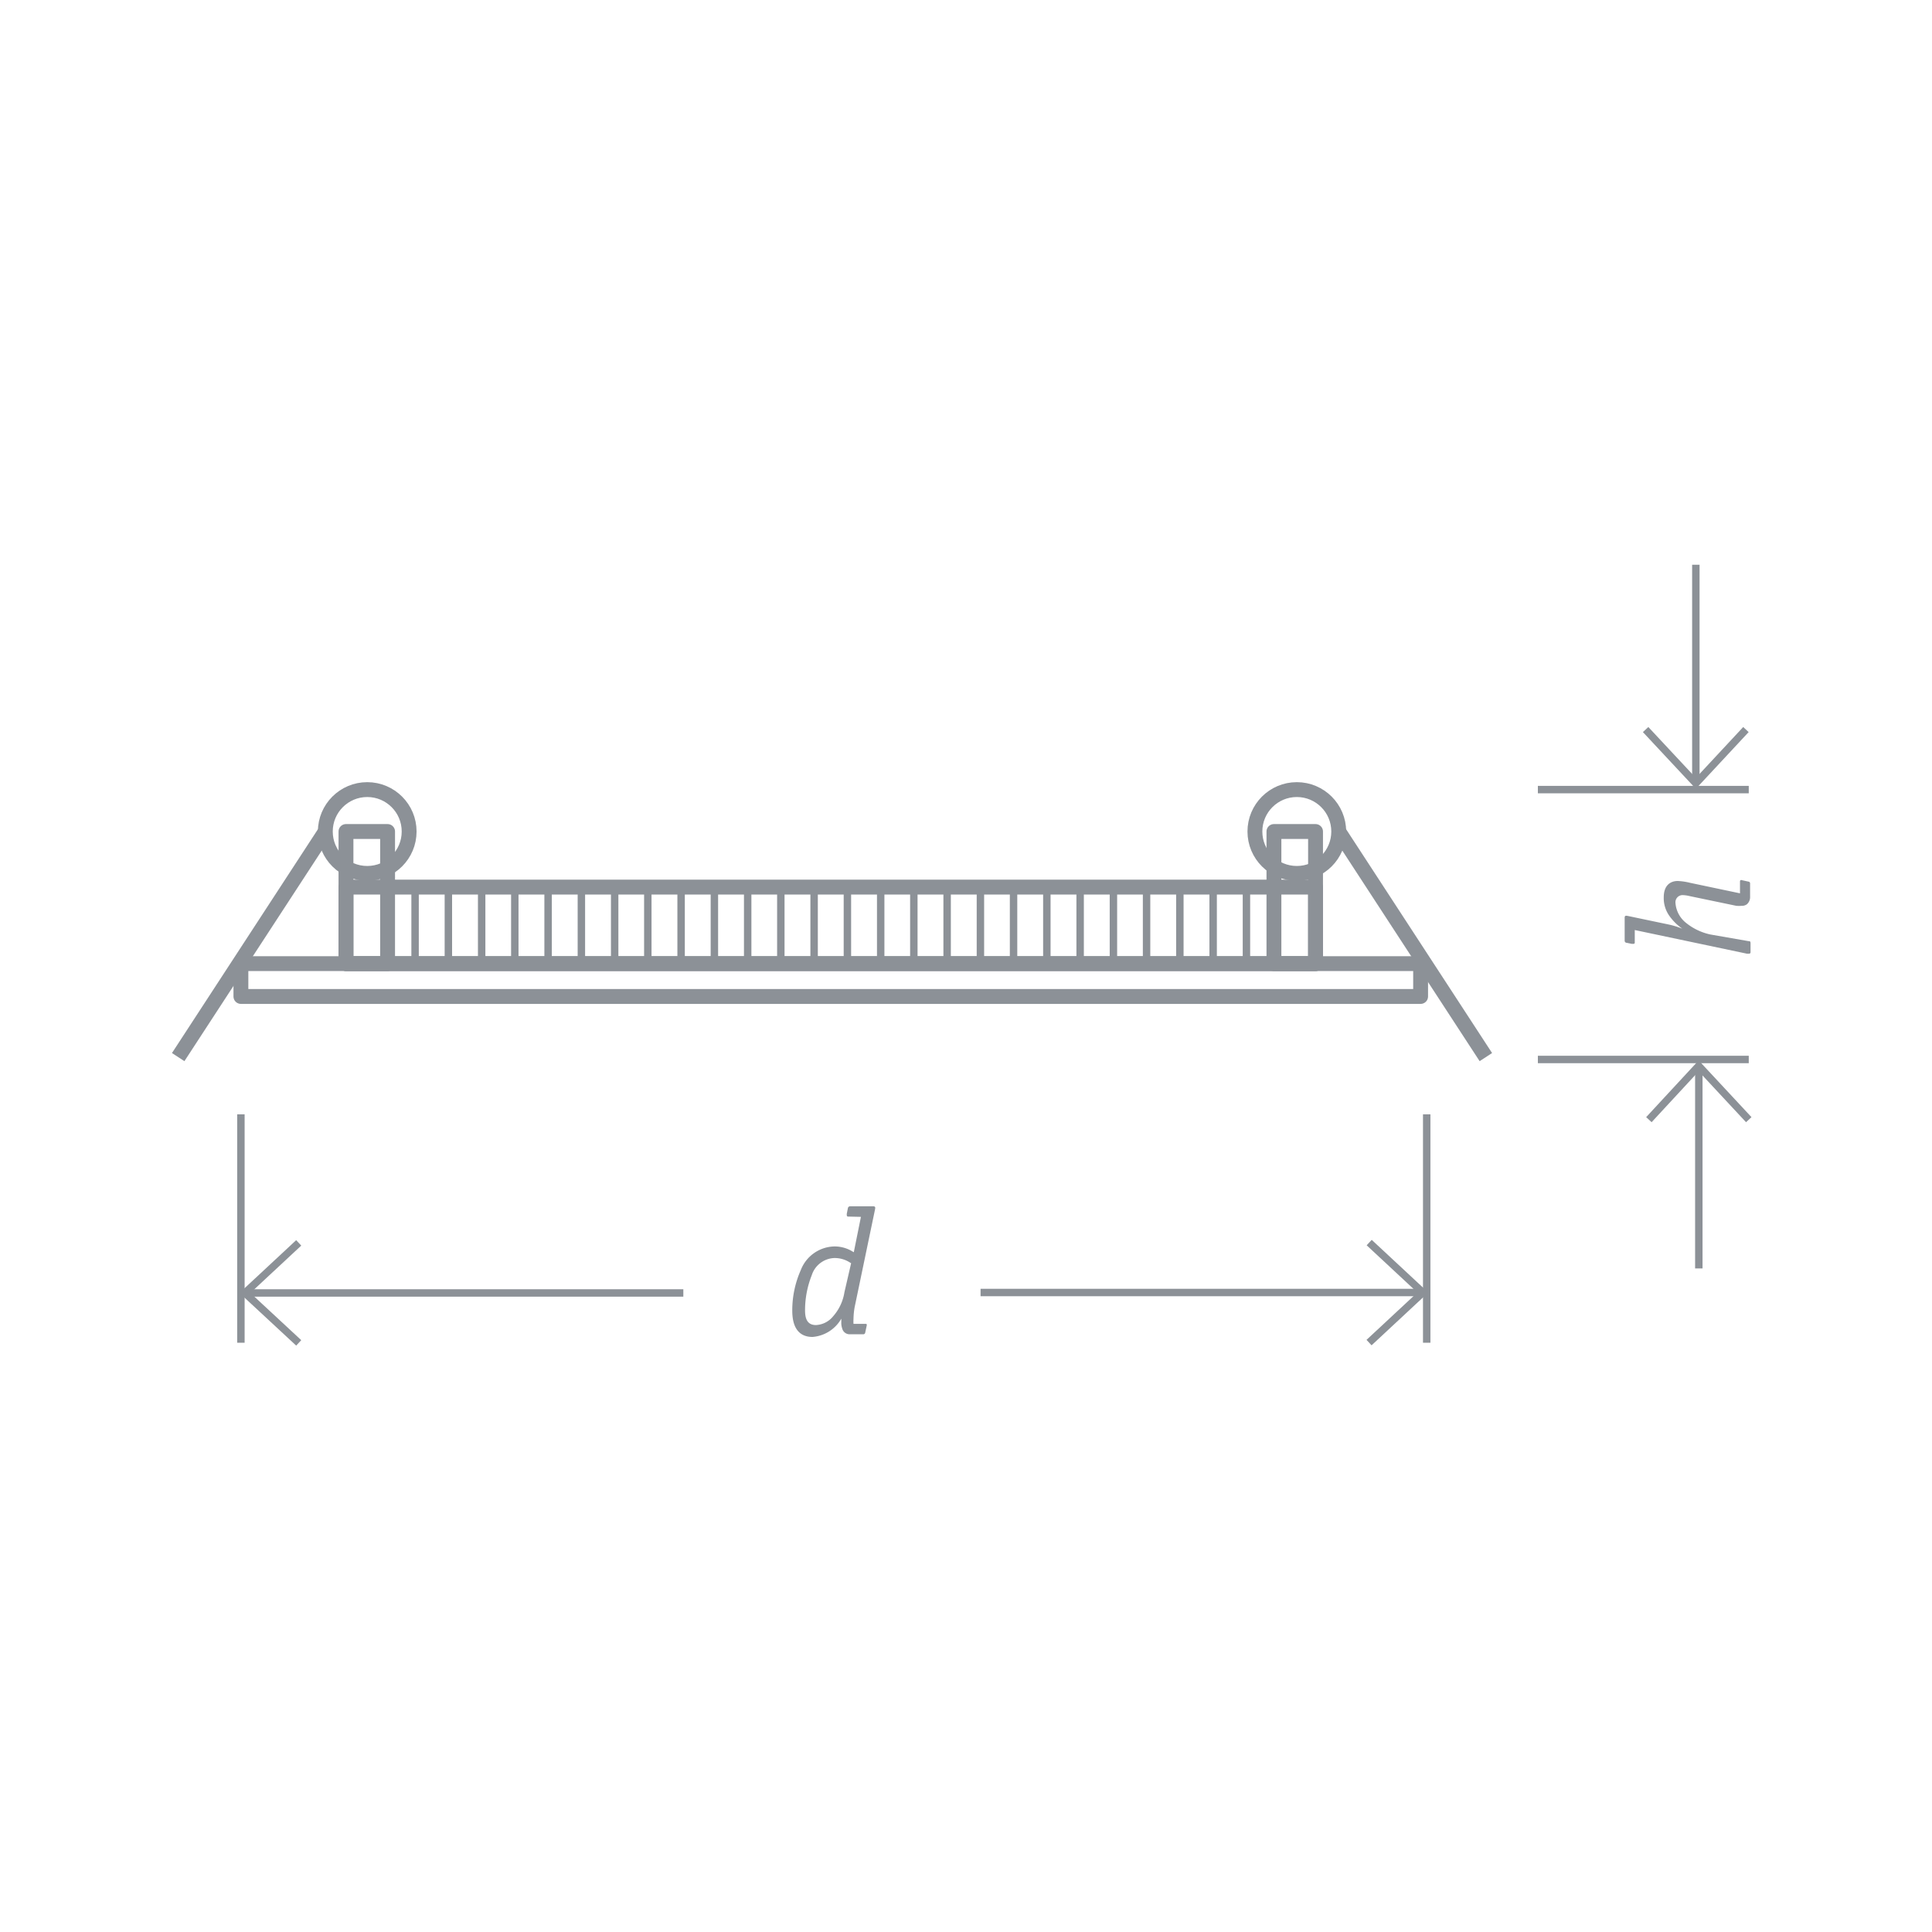 <svg xmlns="http://www.w3.org/2000/svg" viewBox="0 0 130 130"><defs><style>.cls-1,.cls-2,.cls-4,.cls-5,.cls-6,.cls-7,.cls-8{fill:none;}.cls-1,.cls-2,.cls-4,.cls-5,.cls-6,.cls-7{stroke:#8c9197;}.cls-1,.cls-7{stroke-width:0.5px;}.cls-2{stroke-width:0.5px;}.cls-3{fill:#8c9197;}.cls-4,.cls-5,.cls-7{stroke-linecap:round;stroke-linejoin:round;}.cls-4{stroke-width:0.7px;}.cls-6{stroke-miterlimit:10;}</style></defs><title>NLP-R1Монтажная область 1 копия 37</title><g id="d"><line class="cls-1" x1="16.21" y1="90.35" x2="16.21" y2="74.98"/><line class="cls-1" x1="16.48" y1="87" x2="45.98" y2="87"/><polyline class="cls-1" points="20.1 83.63 16.48 87 20.1 90.36"/><line class="cls-1" x1="96" y1="90.35" x2="96" y2="74.98"/><line class="cls-1" x1="65.98" y1="86.97" x2="95.74" y2="86.97"/><polyline class="cls-1" points="92.12 90.34 95.74 86.97 92.13 83.61"/><line class="cls-1" x1="114.31" y1="71.72" x2="114.31" y2="85.35"/><polyline class="cls-1" points="117.67 75.34 114.3 71.72 110.95 75.34"/><line class="cls-2" x1="117.67" y1="71.29" x2="103.48" y2="71.29"/><line class="cls-2" x1="117.67" y1="53.13" x2="103.48" y2="53.13"/><line class="cls-1" x1="114.11" y1="52.71" x2="114.11" y2="38"/><polyline class="cls-1" points="110.73 49.09 114.11 52.71 117.48 49.09"/><path class="cls-3" d="M117.67,63.33c.06,0,.12,0,.12.14v.61a.09.09,0,0,1-.09.09l-.16,0L110,62.58v.85a.08.08,0,0,1-.08.08l-.12,0-.34-.07a.14.14,0,0,1-.14-.15V61.75c0-.18.13-.13.25-.11l2.72.57a5.73,5.73,0,0,1,.91.28v0a3.58,3.58,0,0,1-.87-.86,2.06,2.06,0,0,1-.38-1.25c0-.86.5-1.1.94-1.1a4.12,4.12,0,0,1,.82.12l3.37.71v-.79c0-.13.09-.11.15-.09l.41.09s.12,0,.12.13v.91a.63.63,0,0,1-.22.49.55.55,0,0,1-.34.1,2.26,2.26,0,0,1-.37,0l-3.12-.65a2.41,2.41,0,0,0-.47-.07.48.48,0,0,0-.5.54,1.88,1.88,0,0,0,.64,1.27,3.9,3.9,0,0,0,1.71.84Z"/><path class="cls-3" d="M57.06,81.86a.08.08,0,0,1-.08-.08.54.54,0,0,1,0-.12l.07-.35a.15.15,0,0,1,.16-.14h1.55c.18,0,.13.13.11.25l-1.36,6.52a5,5,0,0,0-.08.8,2.75,2.75,0,0,0,0,.34h.8c.07,0,.12,0,.08.16l-.09.42a.13.13,0,0,1-.14.12h-.91a.51.51,0,0,1-.5-.39,1.12,1.12,0,0,1-.06-.44v-.22h0a2.45,2.45,0,0,1-1.94,1.23c-.72,0-1.36-.4-1.36-1.77a6.66,6.66,0,0,1,.57-2.72,2.48,2.48,0,0,1,2.27-1.6,2.3,2.3,0,0,1,1.18.32l.12.07.48-2.38ZM57.27,85l-.13-.08a1.9,1.9,0,0,0-1-.27,1.66,1.66,0,0,0-1.52,1.16,6.41,6.41,0,0,0-.45,2.35c0,.47.09,1,.73,1a1.58,1.58,0,0,0,1.16-.59,3.19,3.19,0,0,0,.76-1.62Z"/><polygon class="cls-4" points="88.52 64.84 88.52 55.95 85.72 55.95 85.72 59.69 26.08 59.69 26.08 55.95 23.28 55.95 23.28 64.84 16.21 64.84 16.21 67.05 95.59 67.05 95.59 64.84 88.52 64.84"/><rect class="cls-5" x="16.21" y="64.84" width="79.38" height="2.21"/><rect class="cls-5" x="23.28" y="59.69" width="65.24" height="5.15"/><rect class="cls-5" x="23.28" y="55.95" width="2.8" height="8.89"/><rect class="cls-5" x="85.72" y="55.95" width="2.8" height="8.89"/><line class="cls-6" x1="21.89" y1="55.95" x2="11.99" y2="71.13"/><circle class="cls-6" cx="24.71" cy="55.95" r="2.82"/><line class="cls-6" x1="90.08" y1="55.95" x2="99.98" y2="71.13"/><circle class="cls-6" cx="87.26" cy="55.95" r="2.82"/><line class="cls-7" x1="27.93" y1="59.69" x2="27.93" y2="64.84"/><line class="cls-7" x1="30.17" y1="59.69" x2="30.17" y2="64.84"/><line class="cls-7" x1="32.41" y1="59.69" x2="32.41" y2="64.84"/><line class="cls-7" x1="34.64" y1="59.69" x2="34.64" y2="64.84"/><line class="cls-7" x1="36.88" y1="59.69" x2="36.88" y2="64.84"/><line class="cls-7" x1="39.12" y1="59.69" x2="39.12" y2="64.84"/><line class="cls-7" x1="41.36" y1="59.69" x2="41.36" y2="64.84"/><line class="cls-7" x1="43.59" y1="59.69" x2="43.59" y2="64.84"/><line class="cls-7" x1="45.83" y1="59.69" x2="45.83" y2="64.84"/><line class="cls-7" x1="48.07" y1="59.69" x2="48.07" y2="64.84"/><line class="cls-7" x1="50.31" y1="59.69" x2="50.31" y2="64.84"/><line class="cls-7" x1="52.54" y1="59.69" x2="52.54" y2="64.84"/><line class="cls-7" x1="54.78" y1="59.69" x2="54.78" y2="64.84"/><line class="cls-7" x1="57.02" y1="59.69" x2="57.02" y2="64.84"/><line class="cls-7" x1="59.26" y1="59.69" x2="59.26" y2="64.84"/><line class="cls-7" x1="61.49" y1="59.69" x2="61.49" y2="64.84"/><line class="cls-7" x1="63.73" y1="59.69" x2="63.73" y2="64.84"/><line class="cls-7" x1="65.97" y1="59.69" x2="65.97" y2="64.84"/><line class="cls-7" x1="68.2" y1="59.69" x2="68.2" y2="64.84"/><line class="cls-7" x1="70.44" y1="59.69" x2="70.44" y2="64.84"/><line class="cls-7" x1="72.68" y1="59.69" x2="72.68" y2="64.84"/><line class="cls-7" x1="74.92" y1="59.69" x2="74.92" y2="64.84"/><line class="cls-7" x1="77.15" y1="59.69" x2="77.15" y2="64.84"/><line class="cls-7" x1="79.39" y1="59.69" x2="79.39" y2="64.84"/><line class="cls-7" x1="81.63" y1="59.69" x2="81.63" y2="64.84"/><line class="cls-7" x1="83.87" y1="59.69" x2="83.87" y2="64.84"/></g><g id="Слой_2" data-name="Слой 2"><rect class="cls-8" x="12" y="12" width="106" height="106"/><rect class="cls-8" x="0.05" width="130" height="130"/></g></svg>